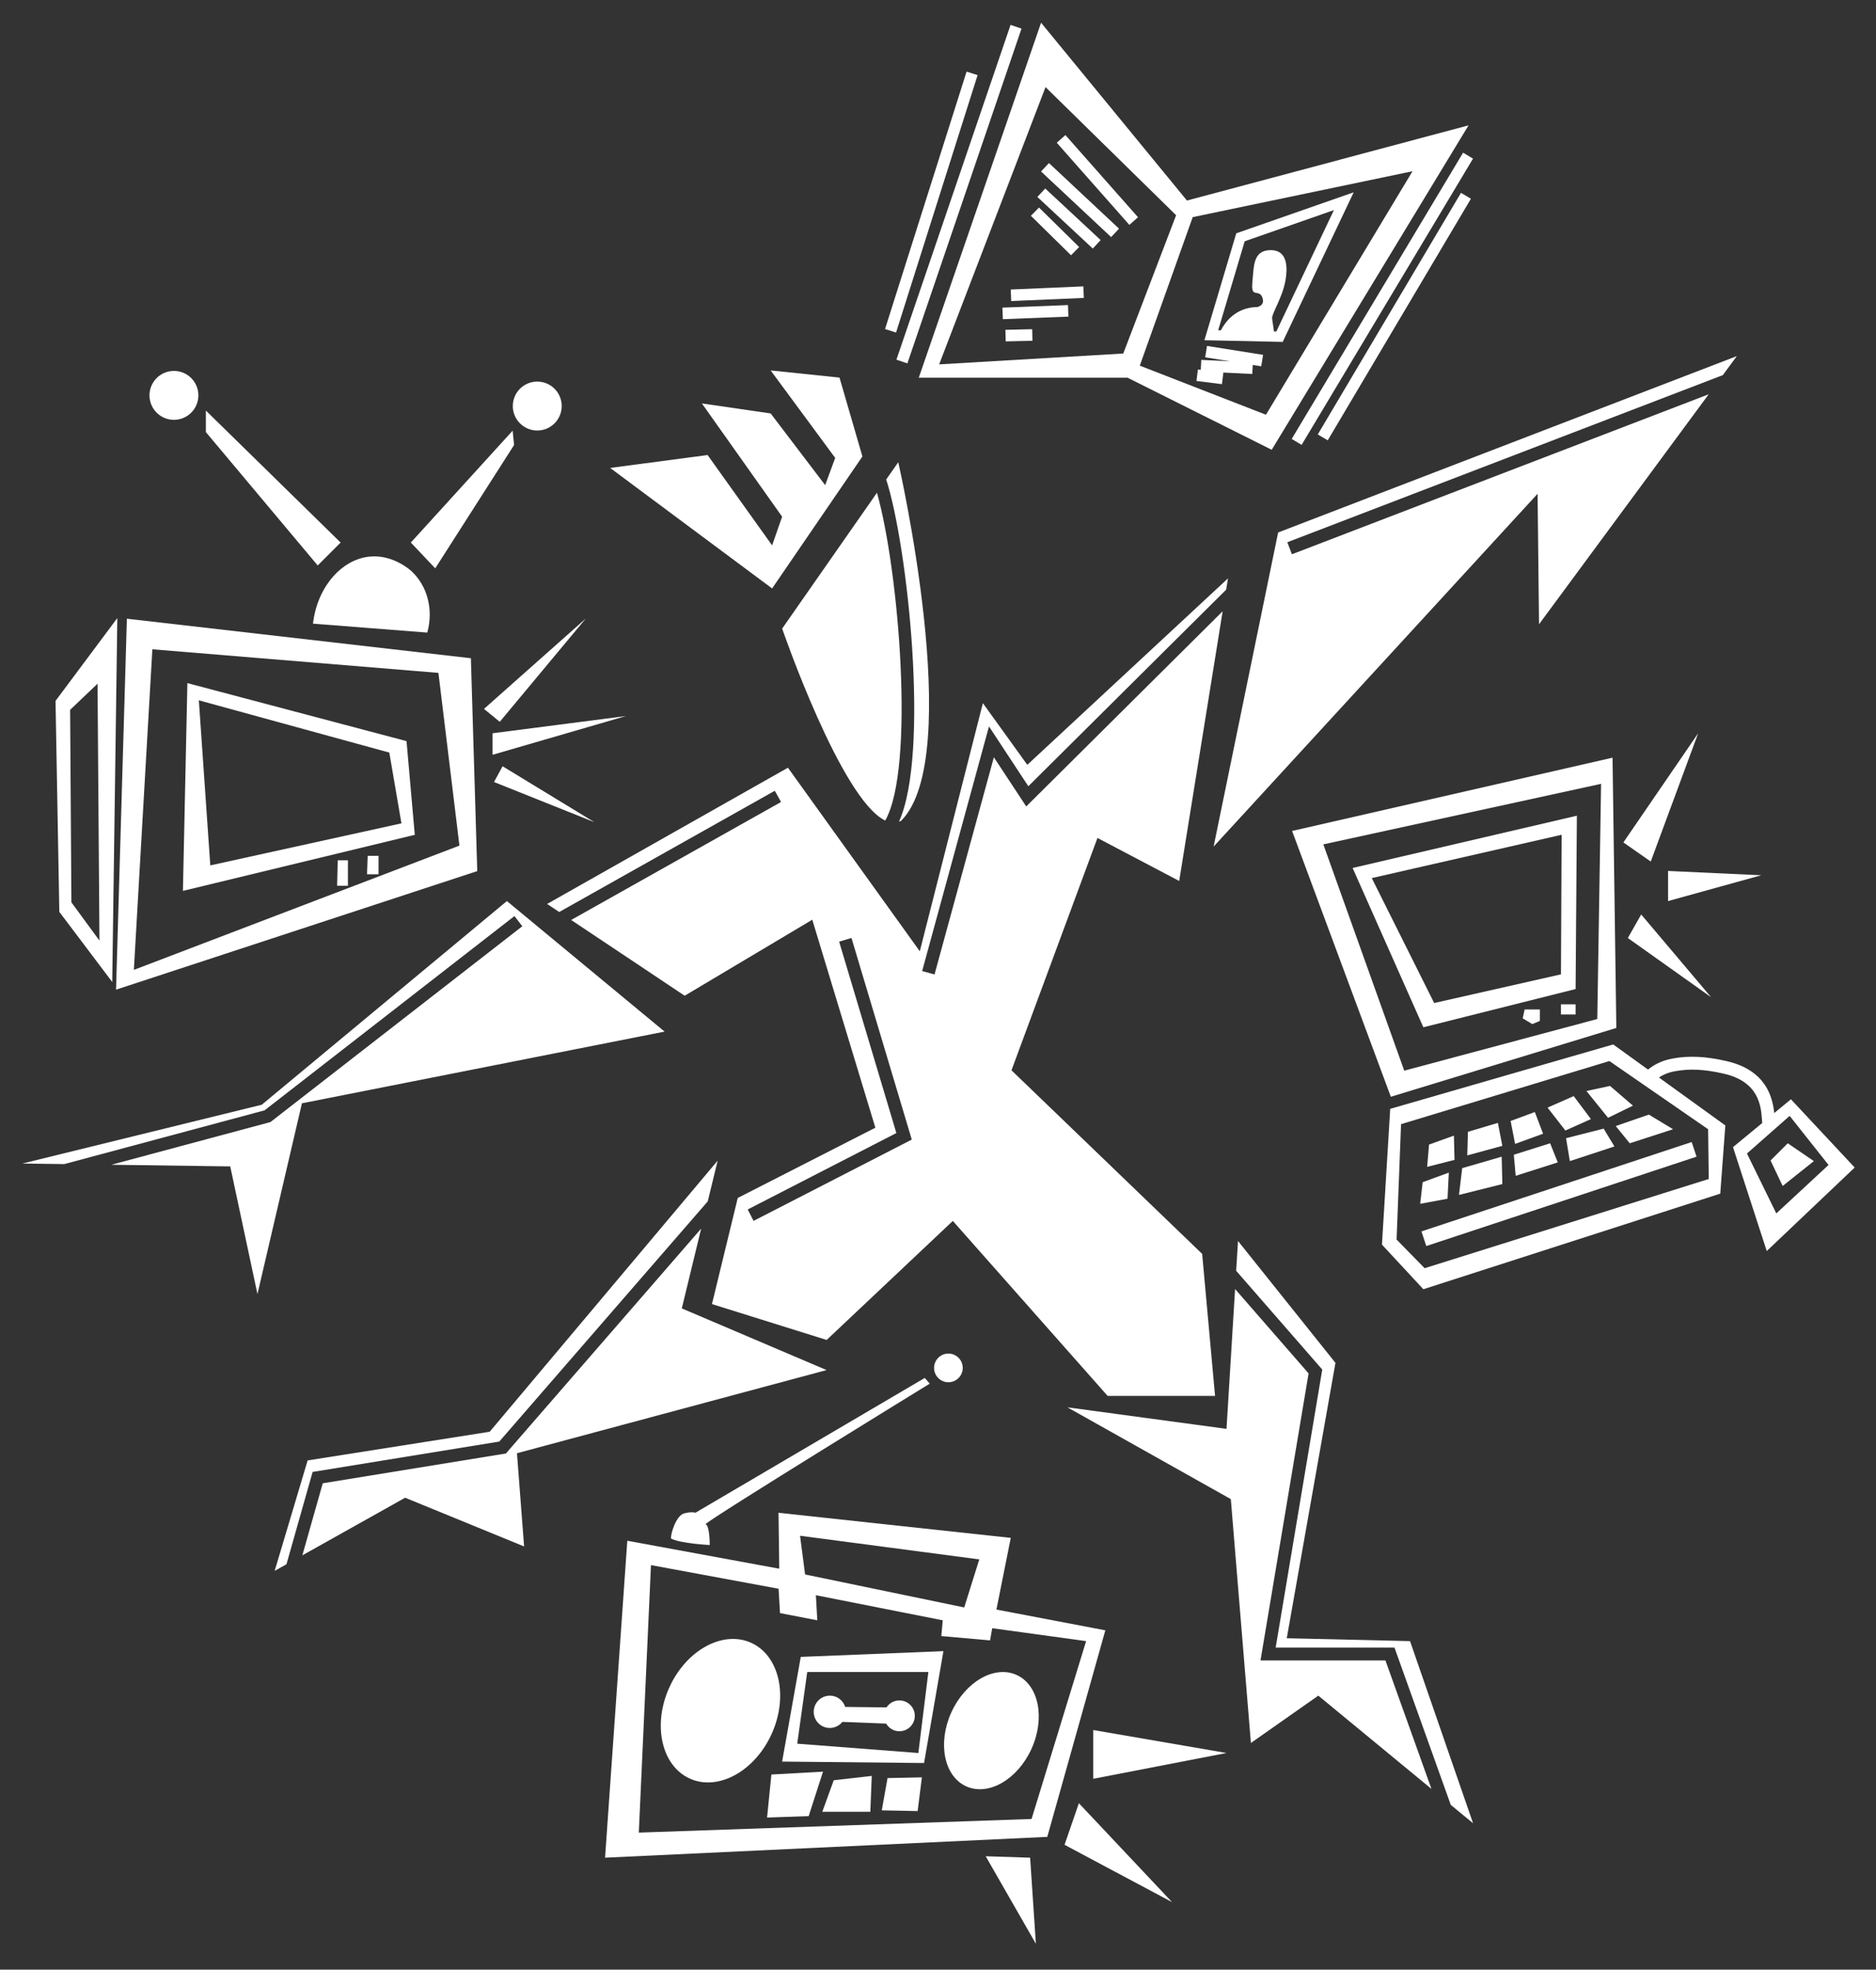 <?xml version="1.0" encoding="utf-8"?>
<!-- Generator: Adobe Illustrator 25.0.1, SVG Export Plug-In . SVG Version: 6.00 Build 0)  -->
<svg version="1.1" xmlns="http://www.w3.org/2000/svg" xmlns:xlink="http://www.w3.org/1999/xlink" x="0px" y="0px"
	 viewBox="0 0 365.21 383.26" style="enable-background:new 0 0 365.21 383.26;" xml:space="preserve">
<rect x="0" y="0" width="365.21" height="383.26" fill="#333333" stroke="none"/>
<style type="text/css">
	.st0{fill:#FFFFFF;}
</style>
<g id="Layer_2">
</g>
<g id="Layer_3">
	<g>
		<polygon class="st0" points="137.75,88.54 118.78,91.05 150.31,114.5 167.89,88.82 163.43,73.47 150.03,72.08 162.59,89.1 
			160.64,94.4 150.03,80.45 136.64,78.5 152.26,100.54 150.31,106.12 		"/>
		<polygon class="st0" points="129.38,200.73 98.68,175.33 50.96,214.96 4.36,226.4 12.51,226.51 51.51,216.05 100.15,178.25 
			101.68,180.23 52.65,218.33 21.68,226.64 44.82,226.96 50.12,251.8 58.78,214.68 		"/>
		<path class="st0" d="M236.54,271.61l-2.51-27.63l-37.12-35.72l16.74-45.21l15.91,8.37l8.46-52.48l-38.24,37.98l-6.3-9.57
			l-11.55,42.26l-2.41-0.66l13.01-47.6l7.66,11.64l38.51-38.25l0.36-2.2l-39.07,36.28l-8.65-12l-12.28,48.28l-25.67-35.72
			l-46.88,26.51l2.35,1.57l41.97-23.59l1.22,2.18l-40.86,22.96l22.1,14.74l24.84-14.79l12.28,40.47l-26.79,13.67l-5.02,20.65
			l22.33,6.98l24.56-23.16l30.14,34.05H236.54z M146.7,237.56l-1.14-2.22l28.94-14.87l-11.14-37.24l2.4-0.72l11.74,39.23
			L146.7,237.56z"/>
		<polygon class="st0" points="97.2,280.5 137.78,233.77 139.71,225.84 95.33,278.59 59.89,284.17 53.47,305.66 55.77,304.37 
			60.86,286.41 		"/>
		<polygon class="st0" points="160.91,266.59 132.73,254.59 136.5,239.06 98.49,282.82 62.83,288.62 58.86,302.64 78.87,291.43 
			102.03,300.91 100.64,282.77 		"/>
		<polygon class="st0" points="236.26,164.73 299.33,96.08 299.61,121.47 332.64,76.72 251.5,107.85 250.61,105.51 335.39,72.99 
			338.12,69.29 248.82,103.61 		"/>
		<polygon class="st0" points="245.39,323.09 254.75,267.24 240.44,250.82 238.77,278.03 207.8,273.84 239.61,291.7 243.52,339.15 
			256.64,329.94 278.67,348.09 269.71,323.09 		"/>
		<polygon class="st0" points="250.5,318.77 259.98,265.19 241.01,241.47 240.65,247.27 257.41,266.49 248.34,320.59 271.47,320.59 
			282.43,351.2 286.77,354.77 274.5,319.33 		"/>
		<path class="st0" d="M172.33,159.66c5.84-10.24,2.68-48.69-1.61-63.78l-18.45,26.43C152.26,122.31,163.71,155.54,172.33,159.66z"
			/>
		<path class="st0" d="M174.87,89.94l-2.35,3.36c4.21,12.98,8.5,53.39,2.48,66.6c0.14-0.05,0.29-0.12,0.43-0.19
			C187.98,147.15,174.87,89.94,174.87,89.94z"/>
		
			<ellipse transform="matrix(0.973 -0.23 0.23 0.973 -16.776 9.836)" class="st0" cx="33.85" cy="76.96" rx="4.76" ry="4.76"/>
		<circle class="st0" cx="104.59" cy="79.01" r="4.76"/>
		<polygon class="st0" points="66.31,105.57 40.08,79.89 40.08,84.08 61.85,110.03 		"/>
		<polygon class="st0" points="100.08,86.59 99.8,83.8 79.98,105.57 84.73,110.59 		"/>
		<polygon class="st0" points="97.29,140.45 114.03,120.36 94.22,137.94 		"/>
		<polygon class="st0" points="95.89,142.68 95.89,146.87 121.84,139.33 		"/>
		<polygon class="st0" points="97.84,149.1 96.17,152.17 115.71,159.98 		"/>
		<polygon class="st0" points="330.59,142.68 316.03,163.92 321.36,167.64 		"/>
		<polygon class="st0" points="324.73,169.47 324.73,175.33 342.87,170.31 		"/>
		<polygon class="st0" points="319.5,177.94 316.9,182.52 333.1,194.03 		"/>
		<polygon class="st0" points="212.82,346.12 238.77,341.1 212.82,336.63 		"/>
		<polygon class="st0" points="207.24,358.96 228.17,370.12 210.03,350.87 		"/>
		<polygon class="st0" points="191.89,361.19 201.66,378.22 200.54,361.47 		"/>
		<path class="st0" d="M181.84,266.17c0,1.54,1.25,2.79,2.79,2.79s2.79-1.25,2.79-2.79s-1.25-2.79-2.79-2.79
			S181.84,264.63,181.84,266.17z"/>
		<path class="st0" d="M180.03,268.12l-44.65,26.23c0,0-0.7-0.28-2.23,0.14c-1.53,0.42-2.65,4.05-2.51,4.88
			c1.81,0.98,7.53,1.26,7.53,1.26s0-3.91-0.84-4.05c1.4-1.4,43.67-27.35,43.67-27.35L180.03,268.12z"/>
		<path class="st0" d="M193.98,313.19l2.79-13.95l-45.21-4.88l0.14,10.88l-29.58-5.44l-4.33,61.67l86.09-4.05l11.3-40.19
			L193.98,313.19z M190.64,303.43l-2.93,9.35l-30.98-6.42l-0.98-7.53L190.64,303.43z M200.82,353.94l-76.46,2.65l2.37-52.05
			l24.84,4.6l0.28,4.74l7.26,1.4l-0.28-4.88l24.7,4.88l-0.28,3.07l9.49,0.84l0.42-2.37l18.28,2.51L200.82,353.94z"/>
		<path class="st0" d="M152.26,342.77l27.63,0.28l3.77-21.77l-27.77,1.12L152.26,342.77z M180.73,325.33l-1.95,15.77l-23.58-1.81
			l1.95-13.95H180.73z"/>
		<polygon class="st0" points="171.66,352.26 178.64,352.4 179.47,345.84 172.78,345.98 		"/>
		<polygon class="st0" points="160.08,352.54 169.43,352.54 169.71,345.56 162.31,346.4 		"/>
		<polygon class="st0" points="150.17,345.29 149.33,353.66 157.43,353.38 160.22,344.73 		"/>
		<path class="st0" d="M161.55,336.23c0.99,0,1.86-0.47,2.44-1.18l8.52,0.33c0.52,0.89,1.48,1.49,2.58,1.49c1.66,0,3-1.35,3-3
			c0-1.66-1.35-3-3-3c-1.05,0-1.98,0.54-2.51,1.36l-8.04-0.1c-0.41-1.27-1.58-2.19-2.98-2.19c-1.74,0-3.15,1.41-3.15,3.15
			S159.81,336.23,161.55,336.23z"/>
		<path class="st0" d="M21.85,191.08l0.99-70.82l-12.03,16.12l0.74,41.05L21.85,191.08z M18.99,133.04l0.37,49.98l-5.46-7.44
			l-0.25-37.46L18.99,133.04z"/>
		<path class="st0" d="M92.91,169.5l-1.24-41.42l-66.97-7.69l-2.11,72.18L92.91,169.5z M29.66,126.34l55.69,4.59l4.09,33.61
			l-63.38,24.18L29.66,126.34z"/>
		<path class="st0" d="M36.48,132.92l-0.87,40.43l45.14-10.91l-1.61-18.23L36.48,132.92z M40.94,168.39l-2.23-32.12l37.08,10.17
			l2.36,13.77L40.94,168.39z"/>
		<polygon class="st0" points="71.45,170.12 73.69,170.12 73.69,166.53 71.58,166.53 		"/>
		<polygon class="st0" points="65.63,172.35 67.73,172.35 67.73,167.39 65.75,167.39 		"/>
		
			<rect x="155.06" y="38.15" transform="matrix(0.302 -0.953 0.953 0.302 89.111 200.276)" class="st0" width="52.56" height="2.25"/>
		
			<rect x="152.21" y="36.73" transform="matrix(0.323 -0.947 0.947 0.323 90.565 202.263)" class="st0" width="68.79" height="2.25"/>
		
			<rect x="236.63" y="57.07" transform="matrix(0.514 -0.858 0.858 0.514 80.865 259.105)" class="st0" width="64.92" height="2.25"/>
		
			<rect x="244.24" y="60.54" transform="matrix(0.51 -0.86 0.86 0.51 79.913 263.703)" class="st0" width="54.66" height="2.25"/>
		
			<rect x="212.59" y="24.32" transform="matrix(0.749 -0.662 0.662 0.749 30.394 150.289)" class="st0" width="2.25" height="21.35"/>
		
			<rect x="209.24" y="29.62" transform="matrix(0.683 -0.73 0.73 0.683 38.133 165.884)" class="st0" width="2.25" height="18.69"/>
		
			<rect x="207.07" y="35.19" transform="matrix(0.681 -0.732 0.732 0.681 35.174 165.934)" class="st0" width="2.25" height="14.74"/>
		
			<rect x="204.34" y="39.62" transform="matrix(0.701 -0.713 0.713 0.701 29.197 159.909)" class="st0" width="2.25" height="10.96"/>
		
			<rect x="196.84" y="55.95" transform="matrix(0.999 -0.043 0.043 0.999 -2.285 8.903)" class="st0" width="14.15" height="2.25"/>
		
			<rect x="195.23" y="59.61" transform="matrix(0.999 -0.039 0.039 0.999 -2.219 7.923)" class="st0" width="12.78" height="2.25"/>
		
			<rect x="195.73" y="64.01" transform="matrix(1 -0.023 0.023 1 -1.472 4.667)" class="st0" width="5.21" height="2.25"/>
		<polygon class="st0" points="238.16,72.52 237.86,72.48 243.79,72.77 243.88,71.01 245.53,71.27 245.89,69.05 234.97,67.31 
			234.62,69.53 239.46,70.3 233.86,70.03 233.76,71.97 233.2,71.9 232.92,74.13 237.88,74.75 		"/>
		<path class="st0" d="M219.54,73.51l28.03,14.01l38.32-63.13l-54.82,14.63l-28.4-34.6l-23.81,69.08H219.54z M232.19,42.25
			l42.79-8.93L246.45,80.7l-24.56-9.55L232.19,42.25z M203.54,16.95l25.42,24.93l-10.29,26.91l-35.84,2.11L203.54,16.95z"/>
		<path class="st0" d="M270.76,213.41l43.9-13.39l-0.74-52.59l-62.38,14.26L270.76,213.41z M310.95,198.28l-37.58,10.05
			l-15.75-44.03l54.07-11.78L310.95,198.28z"/>
		<path class="st0" d="M277.09,199.89l29.64-7.44l0.25-33.73l-43.66,10.17L277.09,199.89z M303.88,189.59l-24.68,5.58l-12.15-24.31
			l36.96-8.43L303.88,189.59z"/>
		<rect x="303.88" y="195.42" class="st0" width="2.85" height="1.98"/>
		<polygon class="st0" points="296.43,198.15 298.3,199.27 299.78,198.65 299.78,196.42 296.81,196.42 		"/>
		
			<rect x="275.57" y="230.88" transform="matrix(0.95 -0.314 0.314 0.95 -57.569 106.8)" class="st0" width="55.38" height="3"/>
		<polygon class="st0" points="313.05,217.5 317.89,215.14 313.43,211.3 308.84,212.29 		"/>
		<polygon class="st0" points="309.71,217.75 306.36,213.28 301.27,215.52 304.74,219.98 		"/>
		<polygon class="st0" points="300.4,220.6 298.79,216.38 294.08,218.12 294.95,222.58 		"/>
		<polygon class="st0" points="291.6,218.49 285.77,220.23 285.64,224.82 292.47,222.96 		"/>
		<polygon class="st0" points="283.04,220.97 278.2,222.71 277.83,227.05 283.16,225.69 		"/>
		<polygon class="st0" points="282.05,228.17 276.96,230.03 276.47,234.24 281.8,233.25 		"/>
		<polygon class="st0" points="292.34,225.07 284.65,227.3 284.03,232.51 292.47,230.4 		"/>
		<polygon class="st0" points="295.07,228.79 303.26,226.18 301.77,222.46 294.7,224.69 		"/>
		<polygon class="st0" points="314.29,223.08 312.19,219.61 304.87,221.47 305.61,225.93 		"/>
		<polygon class="st0" points="317.27,222.46 325.7,219.73 320.99,216.88 314.54,219.11 		"/>
		<polygon class="st0" points="348.03,222.46 344.68,225.81 347.04,230.77 353.11,225.93 		"/>
		<path class="st0" d="M348.65,213.9l-3.25,2.68c-0.33-3.09-1.58-8.32-9.24-10.1c-4.07-0.94-7.32-1.1-10.55-0.51
			c-2.41,0.44-3.97,1.47-4.78,2.15l-6.78-4.89l-43.41,12.53l-1.61,26.42l8.06,8.68l57.8-18.6l0.99-13.27l-12.93-9.33
			c0.65-0.44,1.66-0.95,3.11-1.22c2.91-0.53,5.77-0.39,9.54,0.48c6.88,1.59,7.22,6.38,7.41,8.95c0.02,0.24,0.03,0.45,0.05,0.65
			l-5.69,4.69l6.57,20.22l17.12-16.25L348.65,213.9z M332.65,229.41l-55.31,17.36l-5.46-5.58l0.87-22.45l40.56-12.28l19.22,13.27
			L332.65,229.41z M340.09,224.45l8.31-7.32l7.57,9.55l-10.17,9.43L340.09,224.45z"/>
		<path class="st0" d="M197.9,325.91c-4.31-1.95-10,1.33-12.71,7.31c-2.71,5.99-1.4,12.42,2.91,14.37c4.31,1.95,10-1.33,12.71-7.31
			C203.52,334.3,202.22,327.86,197.9,325.91z"/>
		
			<ellipse transform="matrix(0.412 -0.911 0.911 0.412 -220.689 323.607)" class="st0" cx="140.32" cy="332.75" rx="14.5" ry="10.94"/>
		<path class="st0" d="M60.93,121.35l22.25,1.74c1.24-4.48,0.03-9.11-3.13-12c-0.28-0.25-3.67-3.26-8.17-2.78
			C66.53,108.88,61.76,114.16,60.93,121.35z"/>
		<path class="st0" d="M263.53,37.42l-22.86,7.98l-6.2,20.8l15.24,0.33L263.53,37.42z M248,64.5c-0.07-0.8-0.27-1.76-0.35-2.54
			c-0.1-0.96,2.02-4.04,2.6-7.41s0-6.06-3.18-5.87s-2.98,3.27-3.27,6.35c-0.29,3.08,1.25,1.15,1.92,2.79
			c0.67,1.64-0.96,1.92-0.96,1.92c-4.23,0.07-6.28,2.97-7.08,4.53l-0.53-0.01l5.16-17.31l17.37-6.07l-11.21,23.62L248,64.5z"/>
	</g>
</g>
</svg>
